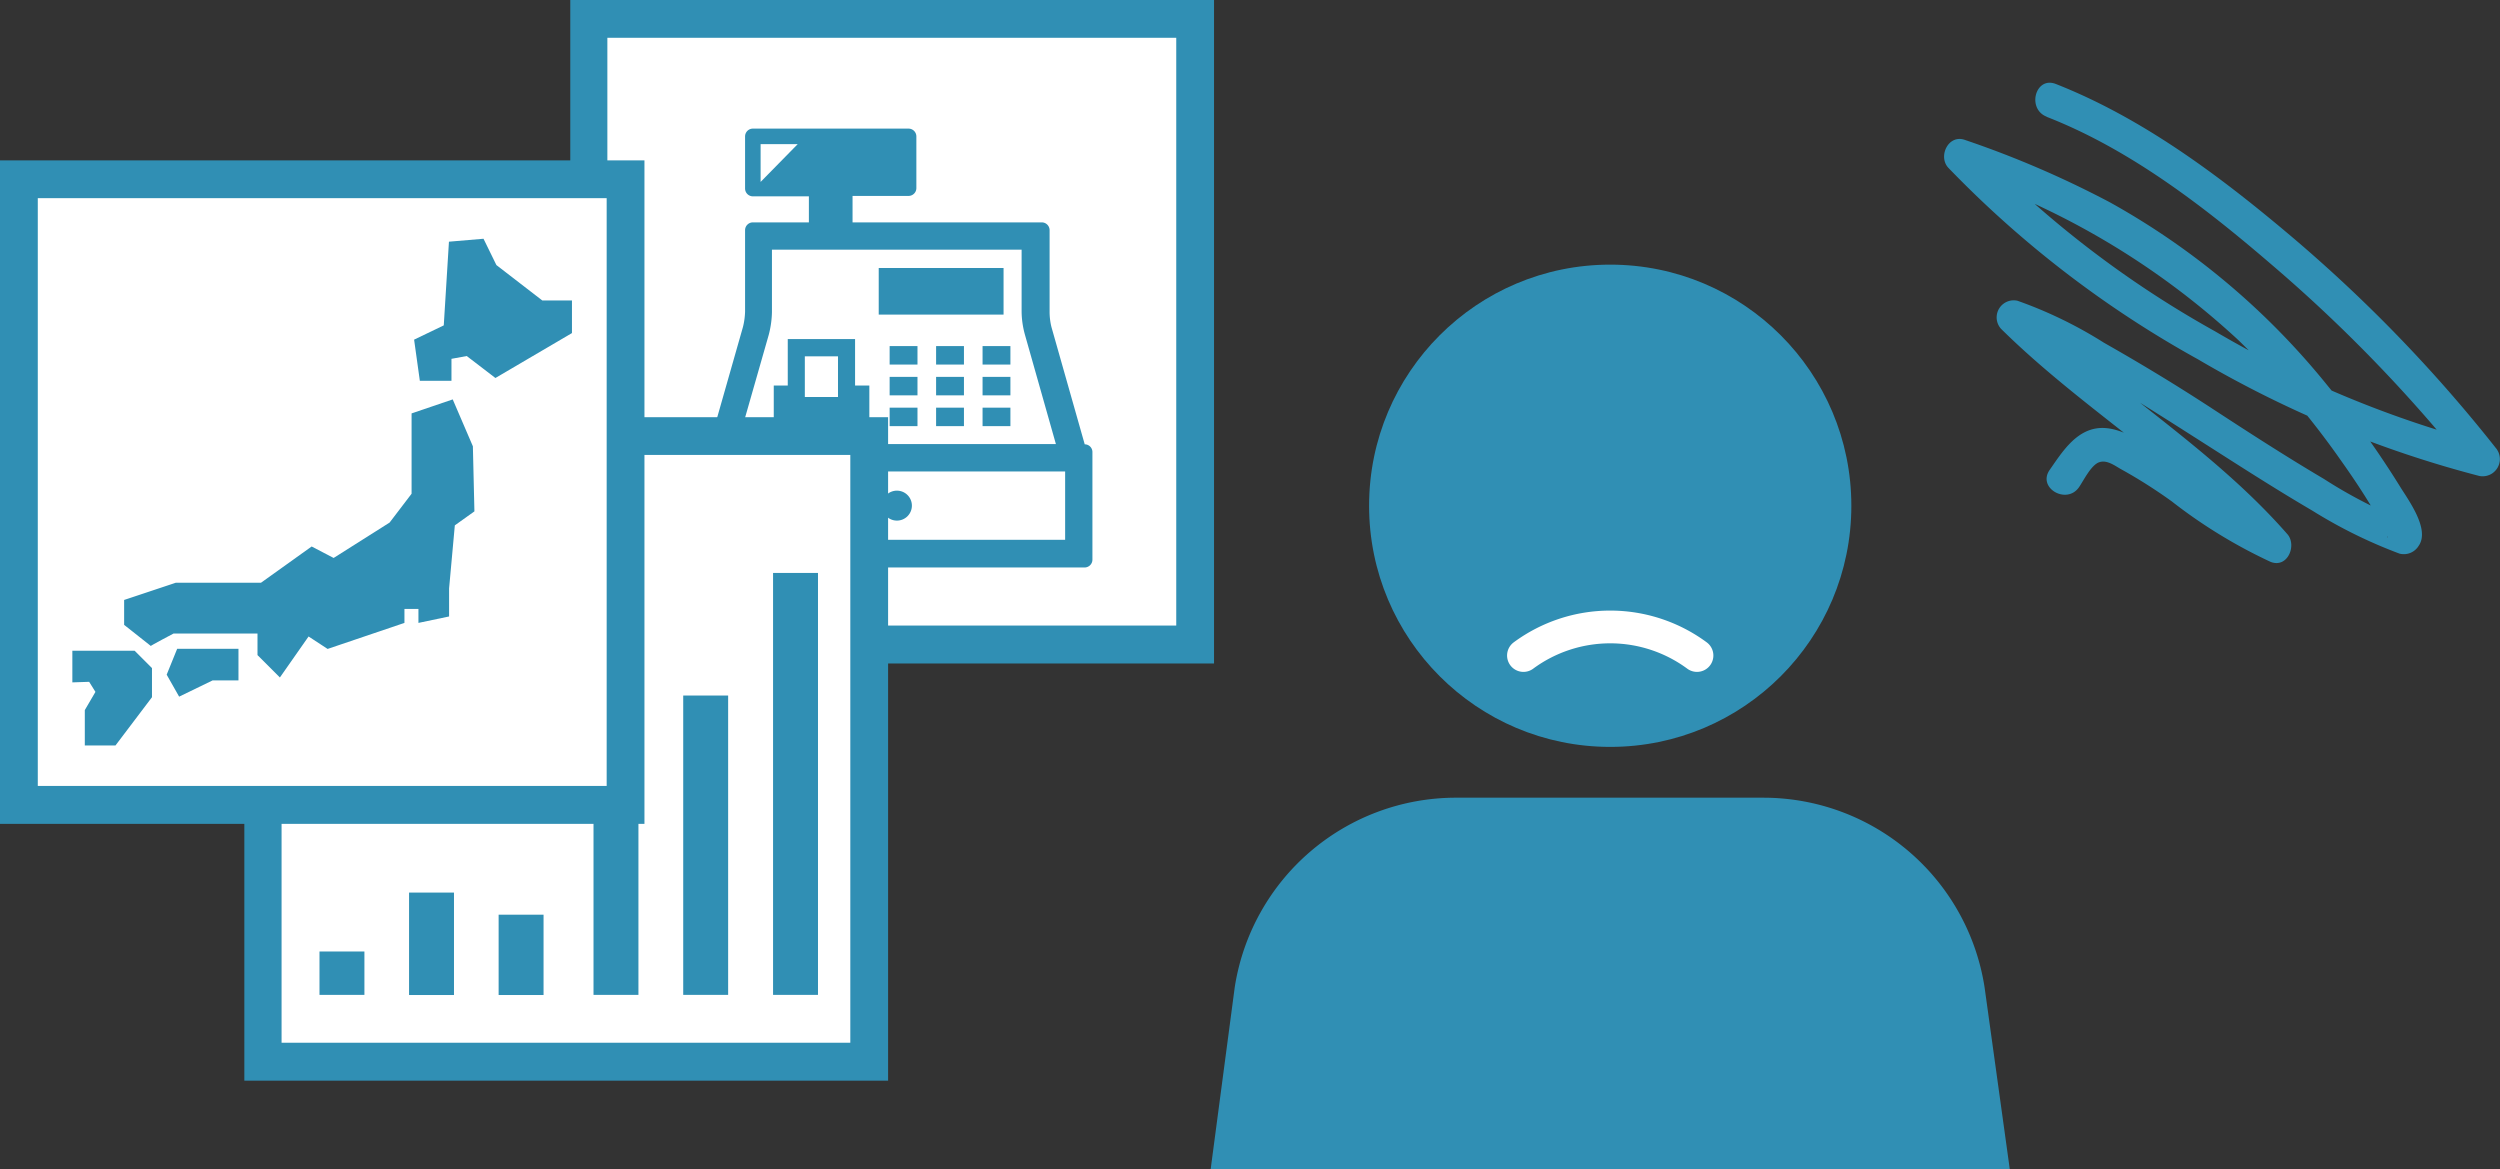 <svg xmlns="http://www.w3.org/2000/svg" viewBox="0 0 178.64 83.54"><rect x="0" y="0" width="178.64" height="83.54" fill="#333333" stroke="none"/><defs><style>.cls-1{fill:#fff;}.cls-2{fill:#308fb4;}.cls-3{fill:#92cfdd;}.cls-4{fill:none;stroke:#fff;stroke-linecap:round;stroke-miterlimit:10;stroke-width:2.34px;}</style></defs><g id="レイヤー_2" data-name="レイヤー 2"><g id="レイヤー_1-2" data-name="レイヤー 1"><rect class="cls-1" x="42.05" y="1.35" width="43.35" height="44.71"/><path class="cls-2" d="M84.05,2.7v42H43.4V2.7H84.05M86.75,0h-46V47.41H86.75V0Z"/><path class="cls-2" d="M77.51,31.75l-2.38-8.39A4.54,4.54,0,0,1,75,22.27V16.45a.56.56,0,0,0-.56-.56H60.92V14h4a.56.56,0,0,0,.56-.56V9.75a.56.56,0,0,0-.56-.56H53.8a.56.56,0,0,0-.56.56v3.72a.56.56,0,0,0,.56.56h4v1.86h-4a.56.56,0,0,0-.56.56v5.82a5.11,5.11,0,0,1-.15,1.09l-2.39,8.39a.55.55,0,0,0-.54.55V40a.55.55,0,0,0,.55.55H77.5a.56.56,0,0,0,.56-.55V32.3A.55.55,0,0,0,77.51,31.75ZM54.35,13V10.3H57Zm.58,10.93a6.88,6.88,0,0,0,.23-1.62V17.84H73v4.43a6.4,6.4,0,0,0,.23,1.62l2.22,7.84H52.7ZM76.11,38.57h-24V33.69h24Z"/><path class="cls-2" d="M65.16,36.13a1.07,1.07,0,1,1-1.07-1.07A1.07,1.07,0,0,1,65.16,36.13Z"/><rect class="cls-2" x="63.57" y="24.73" width="1.99" height="1.32"/><rect class="cls-2" x="66.89" y="24.73" width="1.99" height="1.32"/><rect class="cls-2" x="66.89" y="29.13" width="1.99" height="1.32"/><rect class="cls-2" x="63.57" y="29.13" width="1.99" height="1.32"/><rect class="cls-2" x="66.89" y="26.93" width="1.99" height="1.32"/><rect class="cls-2" x="63.57" y="26.93" width="1.99" height="1.32"/><rect class="cls-2" x="70.21" y="29.13" width="1.99" height="1.32"/><rect class="cls-2" x="70.21" y="26.93" width="1.99" height="1.32"/><rect class="cls-2" x="70.21" y="24.73" width="1.99" height="1.32"/><path class="cls-2" d="M61.1,27.55V24.23H56.29v3.32h-1v2.86h6.83V27.55Zm-1.22.82H57.51V25.46h2.37Z"/><rect class="cls-2" x="62.79" y="19.15" width="8.92" height="3.33"/><path class="cls-2" d="M146.25,8.35c5.95,2.32,11.27,6.43,16.07,10.56a106.3,106.3,0,0,1,14.31,14.85l1.18-2a76.25,76.25,0,0,1-19.54-8.09A73.44,73.44,0,0,1,141,10.36l-1.18,2A55.59,55.59,0,0,1,159.94,24.3a59.22,59.22,0,0,1,7.31,8.57c.86,1.21,1.69,2.45,2.44,3.73a14,14,0,0,1,.71,1.32,1.77,1.77,0,0,0,.15.38c.24.25-.21.06.15-.45l1.37-.55a33.72,33.72,0,0,1-6-3.07c-2.69-1.59-5.31-3.28-7.94-5S153,26,150.34,24.49a30.79,30.79,0,0,0-6.18-3,1.22,1.22,0,0,0-1.18,2c5.91,5.84,13.23,10.07,18.74,16.35l1.18-2c-3.14-1.24-5.77-3.7-8.6-5.49-1.17-.73-2.65-1.77-4.07-1.77-1.82,0-2.87,1.71-3.77,3s1.22,2.51,2.1,1.23c.33-.48.86-1.58,1.44-1.78s1.17.29,1.62.53a35.88,35.88,0,0,1,3.57,2.27,36.5,36.5,0,0,0,7.06,4.32c1.23.48,1.9-1.22,1.18-2-5.5-6.28-12.82-10.52-18.73-16.36l-1.18,2a29.3,29.3,0,0,1,6,2.94c2.68,1.56,5.3,3.24,7.92,4.91s5.13,3.29,7.76,4.83a34.68,34.68,0,0,0,6.26,3.09,1.24,1.24,0,0,0,1.37-.56c.83-1.19-.77-3.31-1.35-4.26a65,65,0,0,0-5.15-7.17,53,53,0,0,0-15.56-13.11A70.64,70.64,0,0,0,140.41,10c-1.2-.43-1.95,1.2-1.18,2a75.54,75.54,0,0,0,17.82,13.67,78.65,78.65,0,0,0,20.11,8.34,1.23,1.23,0,0,0,1.18-2,105.2,105.2,0,0,0-14.91-15.37C158.45,12.45,153,8.4,146.9,6c-1.46-.57-2.09,1.78-.65,2.34Z"/><rect class="cls-1" x="18.77" y="31.16" width="43.35" height="44.71"/><path class="cls-2" d="M60.76,32.51v42H20.12v-42H60.76m2.7-2.7h-46V77.22h46V29.81Z"/><rect class="cls-2" x="22.83" y="67.99" width="3.21" height="3.1"/><rect class="cls-2" x="29.23" y="63.78" width="3.21" height="7.32"/><rect class="cls-2" x="35.63" y="65.36" width="3.21" height="5.74"/><rect class="cls-2" x="42.41" y="58.18" width="3.21" height="12.91"/><rect class="cls-2" x="48.82" y="49.7" width="3.21" height="21.39"/><rect class="cls-2" x="55.24" y="40.94" width="3.21" height="30.15"/><circle class="cls-1" cx="34.07" cy="46.73" r="10.23"/><path class="cls-2" d="M34.07,36.51V46.73l2.81,9.83a10.22,10.22,0,0,0-2.81-20.05Z"/><path class="cls-3" d="M34.07,46.73l-9.23,4.41A10.22,10.22,0,0,0,34.07,57a10.1,10.1,0,0,0,2.81-.4Z"/><path class="cls-2" d="M34.07,37.73a9,9,0,1,1-9,9,9,9,0,0,1,9-9m0-1.22A10.23,10.23,0,1,0,44.29,46.73,10.23,10.23,0,0,0,34.07,36.51Z"/><rect class="cls-1" x="1.35" y="12.81" width="43.35" height="44.71"/><path class="cls-2" d="M43.35,14.16v42H2.7v-42H43.35m2.7-2.7H0V58.87H46.05V11.46Z"/><path class="cls-2" d="M5.17,48.76V46.5H9.62l1.24,1.24v2.08L8.25,53.27H6.06V50.74l.76-1.3-.45-.72Z"/><path class="cls-2" d="M10.78,46.16,8.87,44.65V42.87l3.69-1.23h6.09l3.62-2.59,1.57.82,4-2.53,1.57-2.06V29.54l2.94-1,1.44,3.35.11,4.65-1.4,1-.41,4.51v2l-2.19.46v-1h-1v1l-5.49,1.86-1.36-.89L20,48.41l-1.6-1.6V45.27h-6S10.71,46.16,10.78,46.16Z"/><polygon class="cls-2" points="12.66 46.36 17.04 46.36 17.04 48.62 15.19 48.62 12.8 49.78 11.91 48.21 12.66 46.36"/><polygon class="cls-2" points="30 27.21 32.26 27.21 32.26 25.64 33.35 25.44 35.4 27.01 40.87 23.8 40.87 21.47 38.75 21.47 35.47 18.94 34.55 17.06 32.08 17.27 31.71 23.25 29.59 24.27 30 27.21"/><circle class="cls-2" cx="115.06" cy="36.14" r="17.23"/><path class="cls-2" d="M143.61,83.54H86.51l1.72-13A16,16,0,0,1,104,57h22a16,16,0,0,1,15.81,13.55Z"/><path class="cls-4" d="M121.26,46.84a10.44,10.44,0,0,0-12.4,0"/></g></g></svg>